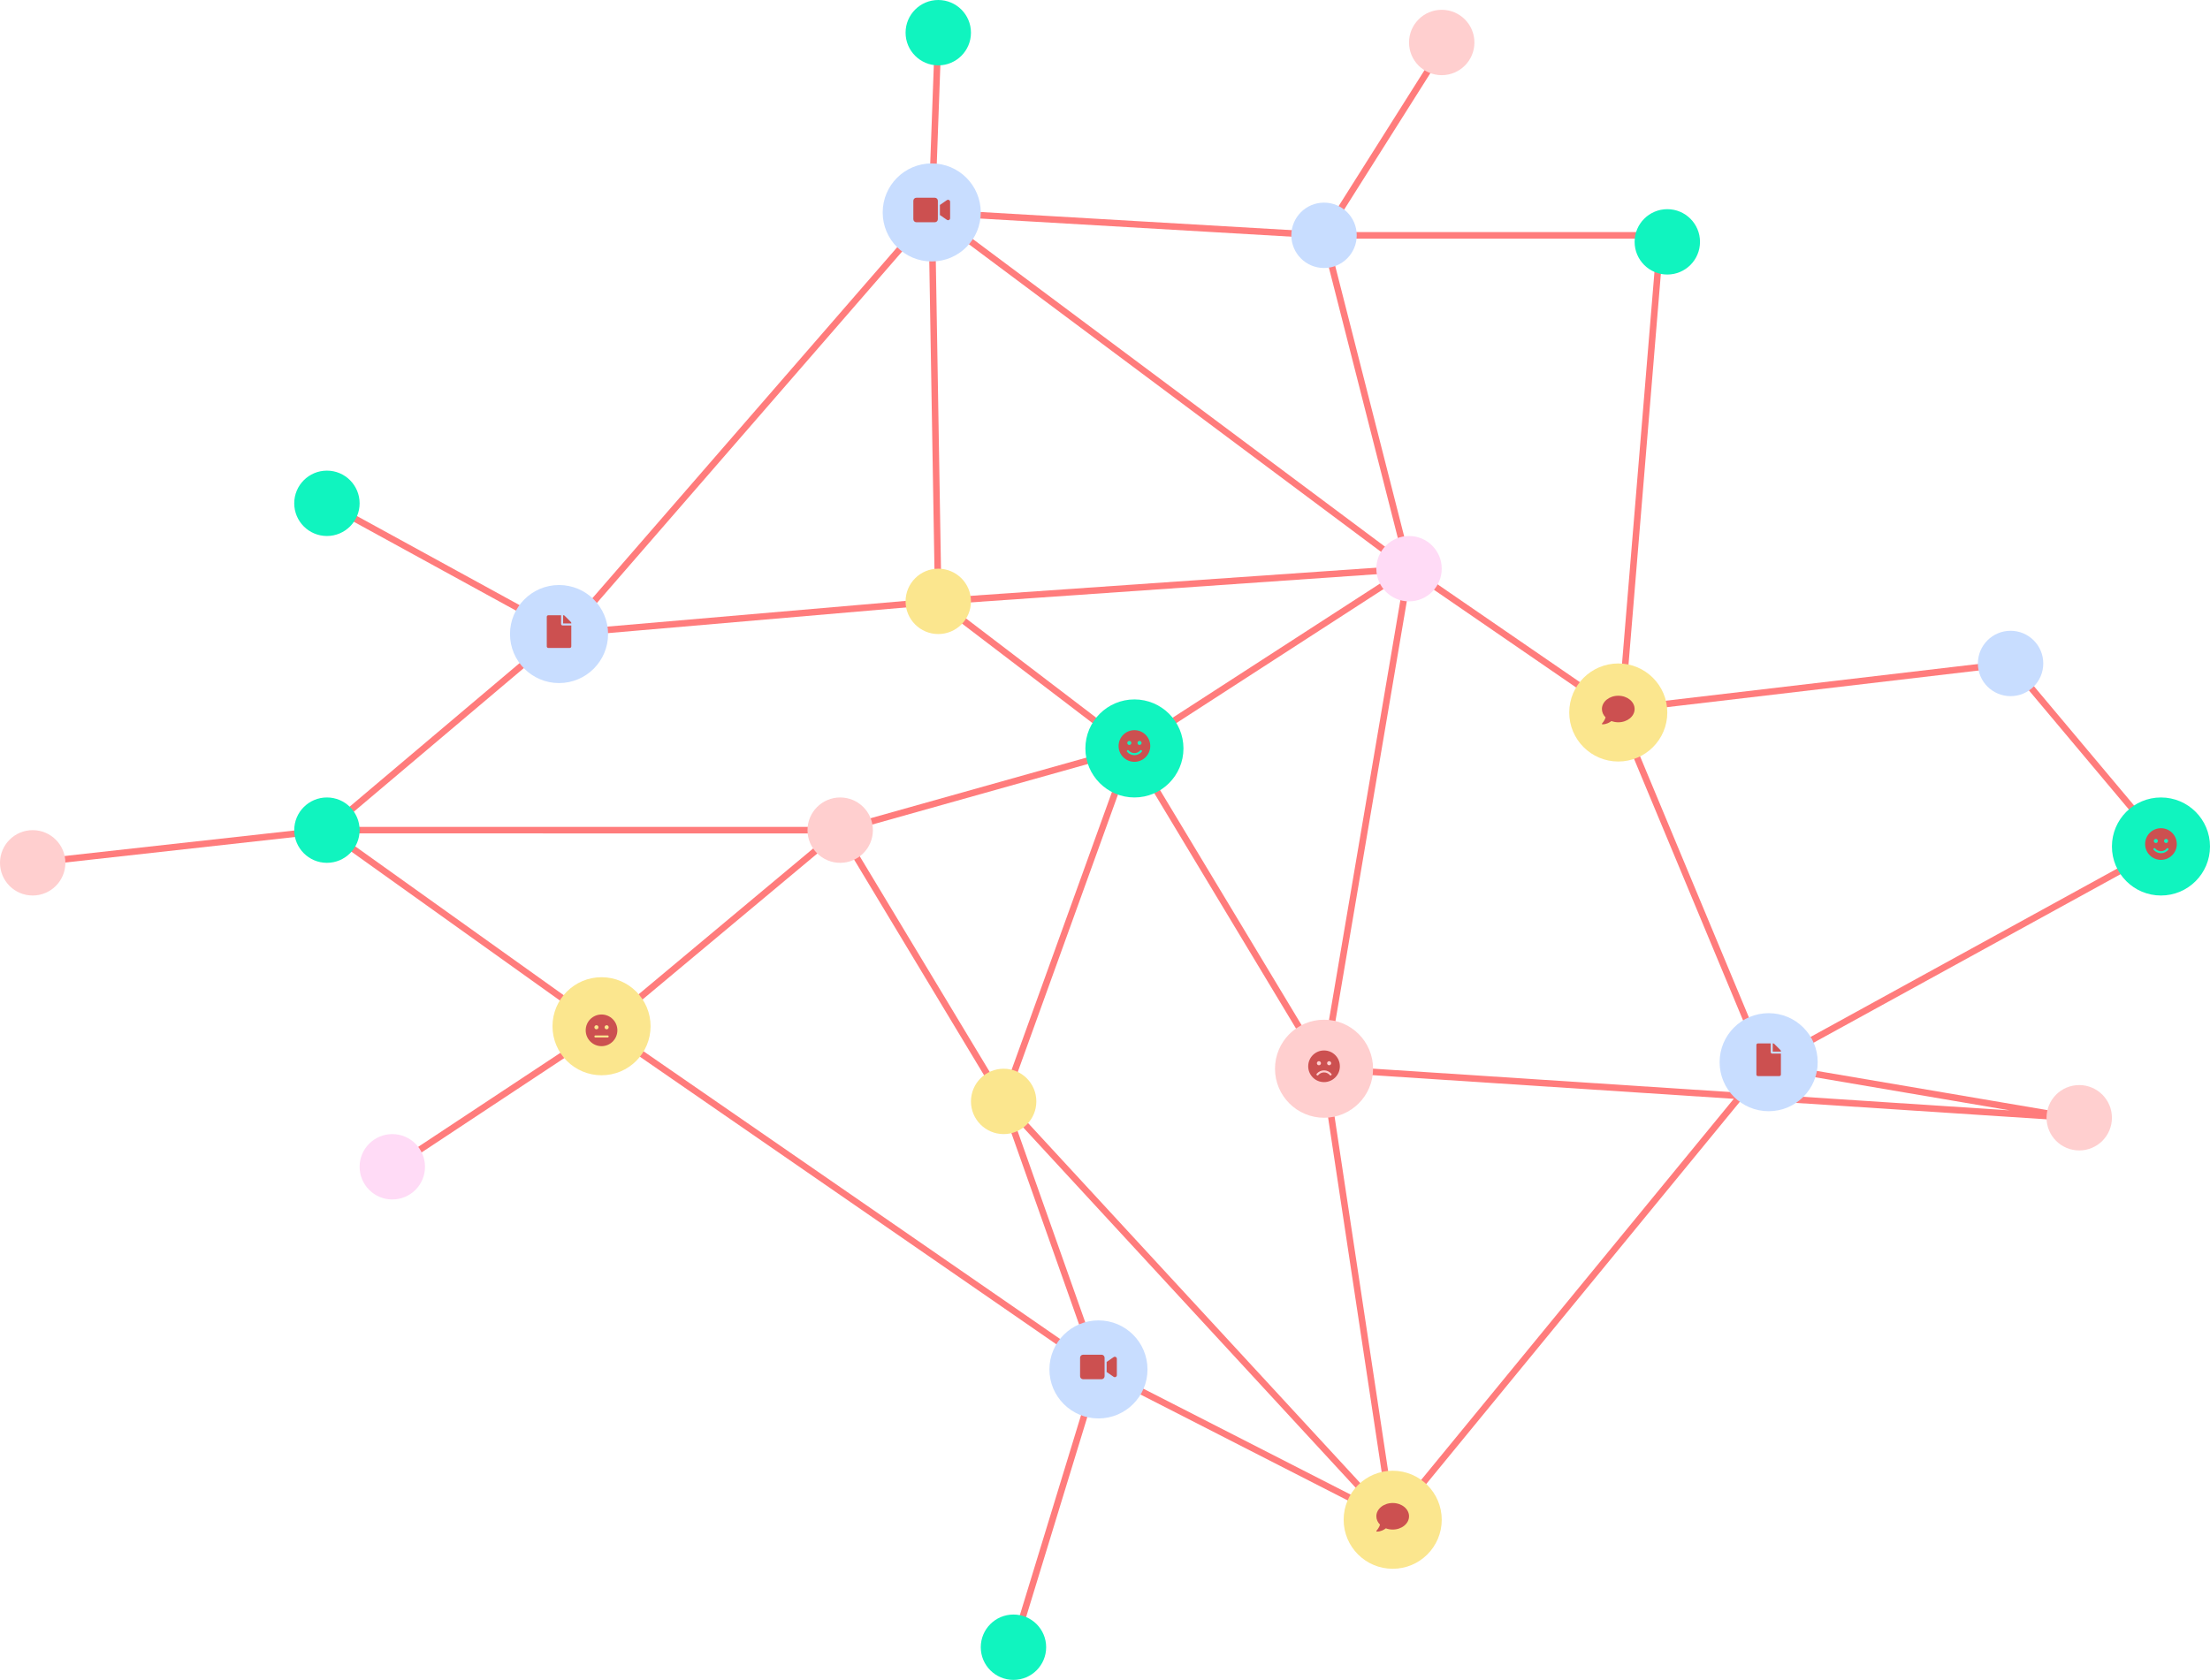 <?xml version="1.0" encoding="UTF-8"?>
<svg width="338px" height="257px" viewBox="0 0 338 257" version="1.1" xmlns="http://www.w3.org/2000/svg" xmlns:xlink="http://www.w3.org/1999/xlink">
    <!-- Generator: Sketch 62 (91390) - https://sketch.com -->
    <title>mdpi/Graphic-Header-960</title>
    <desc>Created with Sketch.</desc>
    <g id="Page-1" stroke="none" stroke-width="1" fill="none" fill-rule="evenodd">
        <g id="639-320-largest" transform="translate(-231, -60)">
            <g id="Graphic-Header-960" transform="translate(231, 60)">
                <path d="M201.857,35.5 L254.543,35.5 L248.548,107.932 L307.71,100.972 L331.775,129.645 L271.497,162.748 L317.084,170.507 L316.967,171.499 L266.394,168.185 L213.463,232.723 L213.471,232.773 L214.394,233.774 L213.558,233.347 L213.738,234.537 L211.819,232.458 L167.716,209.911 L91.709,157.407 L49.186,127.033 L85.299,96.516 L143.65,91.485 L173.023,113.889 L214.926,86.775 L201.857,35.5 Z M173.113,115.657 L154.073,168.383 L212.262,231.462 L202.02,163.672 L173.113,115.657 Z M203.087,164.039 L213.262,231.391 L265.166,168.104 L203.087,164.039 Z M143.35,92.515 L85.7,97.484 L50.813,126.966 L92.284,156.589 L168.228,209.055 L209.858,230.332 L152.927,168.616 L172.405,114.675 L143.35,92.515 Z M270.202,163.541 L267.173,167.235 L307.378,169.869 L270.202,163.541 Z M215.861,87.855 L203.085,163.037 L265.945,167.154 L269.422,162.914 L247.095,109.329 L215.861,87.855 Z M330.225,129.354 L307.29,102.027 L248.041,108.998 L270.247,162.293 L330.225,129.354 Z M214.817,88.037 L173.677,114.656 L202.233,162.087 L214.817,88.037 Z M253.456,36.5 L203.143,36.5 L215.812,86.202 L216.184,85.962 L216.046,86.768 L247.506,108.397 L253.456,36.5 Z" id="Shape" fill="#FF7C7C" fill-rule="nonzero"></path>
                <polygon id="Path-5" fill="#FF7C7C" fill-rule="nonzero" points="50 126.5 128.783 126.5 153.928 168.242 153.971 168.333 168.526 209.489 155.478 252.146 154.522 251.854 167.473 209.51 153.046 168.716 128.217 127.5 50.055 127.497 5.055 132.497 4.945 131.503"></polygon>
                <polygon id="Path-6" fill="#FF7C7C" fill-rule="nonzero" points="172.865 114.019 173.135 114.981 128.737 127.452 92.276 157.917 59.776 179.417 59.224 178.583 91.679 157.116 128.179 126.616 128.365 126.519"></polygon>
                <path d="M143,4.982 L144,5.018 L143.017,32.028 L202.235,35.483 L220.077,7.233 L220.923,7.767 L202.765,36.516 L144.135,33.096 L216.879,87.405 L143.009,92.535 L142.022,33.812 L86.613,97.632 L49.76,77.438 L50.24,76.562 L86.387,96.367 L142.006,32.305 L143,4.982 Z M143.016,33.509 L143.99,91.465 L214.121,86.594 L143.016,33.509 Z" id="Shape" fill="#FF7C7C" fill-rule="nonzero"></path>
                <circle id="Oval" fill="#10F4BF" cx="50" cy="127" r="5"></circle>
                <circle id="Oval" fill="#10F4BF" cx="155" cy="252" r="5"></circle>
                <circle id="Oval" fill="#10F4BF" cx="143.5" cy="5" r="5"></circle>
                <circle id="Oval" fill="#10F4BF" cx="255" cy="37" r="5"></circle>
                <circle id="Oval" fill="#FFCFCF" cx="220.5" cy="6.5" r="5"></circle>
                <circle id="Oval" fill="#FFCFCF" cx="318" cy="171" r="5"></circle>
                <circle id="Oval" fill="#10F4BF" cx="50" cy="77" r="5"></circle>
                <circle id="Oval" fill="#FFCFCF" cx="5" cy="132" r="5"></circle>
                <circle id="Oval" fill="#FFCFCF" cx="128.5" cy="127" r="5"></circle>
                <circle id="Oval" fill="#FBE68E" cx="143.5" cy="92" r="5"></circle>
                <circle id="Oval" fill="#FBE68E" cx="153.5" cy="168.5" r="5"></circle>
                <circle id="Oval" fill="#FFDBF6" cx="215.5" cy="87" r="5"></circle>
                <circle id="Oval" fill="#C8DDFF" cx="307.5" cy="101.5" r="5"></circle>
                <circle id="Oval" fill="#C8DDFF" cx="202.5" cy="36" r="5"></circle>
                <circle id="Oval" fill="#FFDBF6" cx="60" cy="178.5" r="5"></circle>
                <circle id="Oval" fill="#FFCFCF" cx="202.5" cy="163.5" r="7.5"></circle>
                <circle id="Oval" fill="#FBE68E" cx="92" cy="157" r="7.5"></circle>
                <circle id="Oval" fill="#10F4BF" cx="173.5" cy="114.5" r="7.5"></circle>
                <path d="M92,160.047 C93.338,160.047 94.422,158.963 94.422,157.625 C94.422,156.287 93.338,155.203 92,155.203 C90.662,155.203 89.578,156.287 89.578,157.625 C89.578,158.963 90.662,160.047 92,160.047 Z M91.219,157.469 C91.046,157.469 90.906,157.329 90.906,157.156 C90.906,156.983 91.046,156.844 91.219,156.844 C91.392,156.844 91.531,156.983 91.531,157.156 C91.531,157.329 91.392,157.469 91.219,157.469 Z M92.781,157.469 C92.608,157.469 92.469,157.329 92.469,157.156 C92.469,156.983 92.608,156.844 92.781,156.844 C92.954,156.844 93.094,156.983 93.094,157.156 C93.094,157.329 92.954,157.469 92.781,157.469 Z M92.937,158.719 L91.062,158.719 C90.855,158.719 90.855,158.406 91.062,158.406 L92.937,158.406 C93.145,158.406 93.145,158.719 92.937,158.719 Z" id="" fill="#CC5050" fill-rule="nonzero"></path>
                <circle id="Oval" fill="#FBE68E" cx="213" cy="232.5" r="7.5"></circle>
                <path d="M210.578,234.312 C211.226,234.312 211.711,234.002 211.951,233.811 C212.271,233.931 212.625,234 213,234 C214.381,234 215.5,233.091 215.5,231.969 C215.5,230.847 214.381,229.938 213,229.938 C211.619,229.938 210.5,230.847 210.5,231.969 C210.5,232.453 210.709,232.896 211.057,233.245 C210.935,233.737 210.526,234.176 210.521,234.181 C210.5,234.203 210.494,234.236 210.507,234.266 C210.52,234.295 210.547,234.312 210.578,234.312 Z" id="" fill="#CC5050" fill-rule="nonzero"></path>
                <circle id="Oval" fill="#FBE68E" cx="247.5" cy="109" r="7.5"></circle>
                <path d="M245.078,110.812 C245.726,110.812 246.211,110.502 246.451,110.311 C246.771,110.431 247.125,110.5 247.5,110.5 C248.881,110.5 250,109.591 250,108.469 C250,107.347 248.881,106.438 247.5,106.438 C246.119,106.438 245,107.347 245,108.469 C245,108.953 245.209,109.396 245.557,109.745 C245.435,110.237 245.026,110.676 245.021,110.681 C245,110.703 244.994,110.736 245.007,110.766 C245.02,110.795 245.047,110.812 245.078,110.812 Z" id="" fill="#CC5050" fill-rule="nonzero"></path>
                <circle id="Oval" fill="#C8DDFF" cx="85.5" cy="97" r="7.5"></circle>
                <path d="M87.141,99.125 C87.27,99.125 87.375,99.021 87.375,98.891 L87.375,95.688 L86.047,95.688 C85.918,95.688 85.812,95.582 85.812,95.453 L85.812,94.125 L83.859,94.125 C83.729,94.125 83.625,94.23 83.625,94.359 L83.625,98.891 C83.625,99.021 83.729,99.125 83.859,99.125 L87.141,99.125 Z M87.375,95.375 L87.375,95.315 C87.375,95.254 87.351,95.194 87.307,95.15 L86.351,94.193 C86.307,94.149 86.247,94.125 86.185,94.125 L86.125,94.125 L86.125,95.375 L87.375,95.375 Z" id="" fill="#CC5050" fill-rule="nonzero"></path>
                <circle id="Oval" fill="#C8DDFF" cx="270.5" cy="162.5" r="7.5"></circle>
                <path d="M272.141,164.625 C272.27,164.625 272.375,164.521 272.375,164.391 L272.375,161.188 L271.047,161.188 C270.918,161.188 270.812,161.082 270.812,160.953 L270.812,159.625 L268.859,159.625 C268.729,159.625 268.625,159.73 268.625,159.859 L268.625,164.391 C268.625,164.521 268.729,164.625 268.859,164.625 L272.141,164.625 Z M272.375,160.875 L272.375,160.815 C272.375,160.754 272.351,160.694 272.307,160.65 L271.351,159.693 C271.307,159.649 271.247,159.625 271.185,159.625 L271.125,159.625 L271.125,160.875 L272.375,160.875 Z" id="" fill="#CC5050" fill-rule="nonzero"></path>
                <circle id="Oval" fill="#C8DDFF" cx="168" cy="209.5" r="7.5"></circle>
                <path d="M168.471,211 C168.729,211 168.937,210.791 168.937,210.533 L168.937,207.717 C168.937,207.459 168.729,207.25 168.471,207.25 L165.654,207.25 C165.396,207.25 165.188,207.459 165.188,207.717 L165.188,210.533 C165.188,210.791 165.396,211 165.654,211 L168.471,211 Z M170.812,210.379 L170.812,207.87 C170.812,207.622 170.528,207.476 170.32,207.618 L169.25,208.356 L169.25,209.894 L170.32,210.631 C170.527,210.773 170.812,210.628 170.812,210.379 Z" id="" fill="#CC5050" fill-rule="nonzero"></path>
                <circle id="Oval" fill="#C8DDFF" cx="142.5" cy="32.5" r="7.5"></circle>
                <path d="M142.971,34 C143.229,34 143.437,33.791 143.437,33.533 L143.437,30.717 C143.437,30.459 143.229,30.25 142.971,30.25 L140.154,30.25 C139.896,30.25 139.688,30.459 139.688,30.717 L139.688,33.533 C139.688,33.791 139.896,34 140.154,34 L142.971,34 Z M145.312,33.379 L145.312,30.87 C145.312,30.622 145.028,30.476 144.82,30.618 L143.75,31.356 L143.75,32.894 L144.82,33.631 C145.027,33.773 145.312,33.628 145.312,33.379 Z" id="" fill="#CC5050" fill-rule="nonzero"></path>
                <path d="M173.5,116.547 C174.838,116.547 175.922,115.463 175.922,114.125 C175.922,112.787 174.838,111.703 173.5,111.703 C172.162,111.703 171.078,112.787 171.078,114.125 C171.078,115.463 172.162,116.547 173.5,116.547 Z M174.281,113.969 C174.108,113.969 173.969,113.829 173.969,113.656 C173.969,113.483 174.108,113.344 174.281,113.344 C174.454,113.344 174.594,113.483 174.594,113.656 C174.594,113.829 174.454,113.969 174.281,113.969 Z M172.719,113.969 C172.546,113.969 172.406,113.829 172.406,113.656 C172.406,113.483 172.546,113.344 172.719,113.344 C172.892,113.344 173.031,113.483 173.031,113.656 C173.031,113.829 172.892,113.969 172.719,113.969 Z M173.5,115.531 C173.065,115.531 172.657,115.34 172.379,115.006 C172.246,114.847 172.486,114.647 172.619,114.806 C172.838,115.068 173.158,115.218 173.5,115.218 C173.842,115.218 174.162,115.067 174.381,114.806 C174.512,114.647 174.753,114.847 174.621,115.006 C174.343,115.34 173.935,115.531 173.5,115.531 Z" id="" fill="#CC5050" fill-rule="nonzero"></path>
                <circle id="Oval" fill="#10F4BF" cx="330.5" cy="129.5" r="7.5"></circle>
                <path d="M330.5,131.547 C331.838,131.547 332.922,130.463 332.922,129.125 C332.922,127.787 331.838,126.703 330.5,126.703 C329.162,126.703 328.078,127.787 328.078,129.125 C328.078,130.463 329.162,131.547 330.5,131.547 Z M331.281,128.969 C331.108,128.969 330.969,128.829 330.969,128.656 C330.969,128.483 331.108,128.344 331.281,128.344 C331.454,128.344 331.594,128.483 331.594,128.656 C331.594,128.829 331.454,128.969 331.281,128.969 Z M329.719,128.969 C329.546,128.969 329.406,128.829 329.406,128.656 C329.406,128.483 329.546,128.344 329.719,128.344 C329.892,128.344 330.031,128.483 330.031,128.656 C330.031,128.829 329.892,128.969 329.719,128.969 Z M330.5,130.531 C330.065,130.531 329.657,130.34 329.379,130.006 C329.246,129.847 329.486,129.647 329.619,129.806 C329.838,130.068 330.158,130.218 330.5,130.218 C330.842,130.218 331.162,130.067 331.381,129.806 C331.512,129.647 331.753,129.847 331.621,130.006 C331.343,130.34 330.935,130.531 330.5,130.531 Z" id="" fill="#CC5050" fill-rule="nonzero"></path>
                <path d="M202.5,165.547 C203.838,165.547 204.922,164.463 204.922,163.125 C204.922,161.787 203.838,160.703 202.5,160.703 C201.162,160.703 200.078,161.787 200.078,163.125 C200.078,164.463 201.162,165.547 202.5,165.547 Z M203.281,162.969 C203.108,162.969 202.969,162.829 202.969,162.656 C202.969,162.483 203.108,162.344 203.281,162.344 C203.454,162.344 203.594,162.483 203.594,162.656 C203.594,162.829 203.454,162.969 203.281,162.969 Z M201.719,162.969 C201.546,162.969 201.406,162.829 201.406,162.656 C201.406,162.483 201.546,162.344 201.719,162.344 C201.892,162.344 202.031,162.483 202.031,162.656 C202.031,162.829 201.892,162.969 201.719,162.969 Z M203.381,164.475 C203.162,164.213 202.841,164.063 202.5,164.063 C202.159,164.063 201.838,164.213 201.619,164.475 C201.487,164.634 201.247,164.434 201.379,164.274 C201.657,163.941 202.066,163.75 202.5,163.75 C202.934,163.75 203.343,163.941 203.62,164.275 C203.753,164.434 203.513,164.634 203.381,164.475 Z" id="" fill="#CC5050" fill-rule="nonzero"></path>
            </g>
        </g>
    </g>
</svg>
